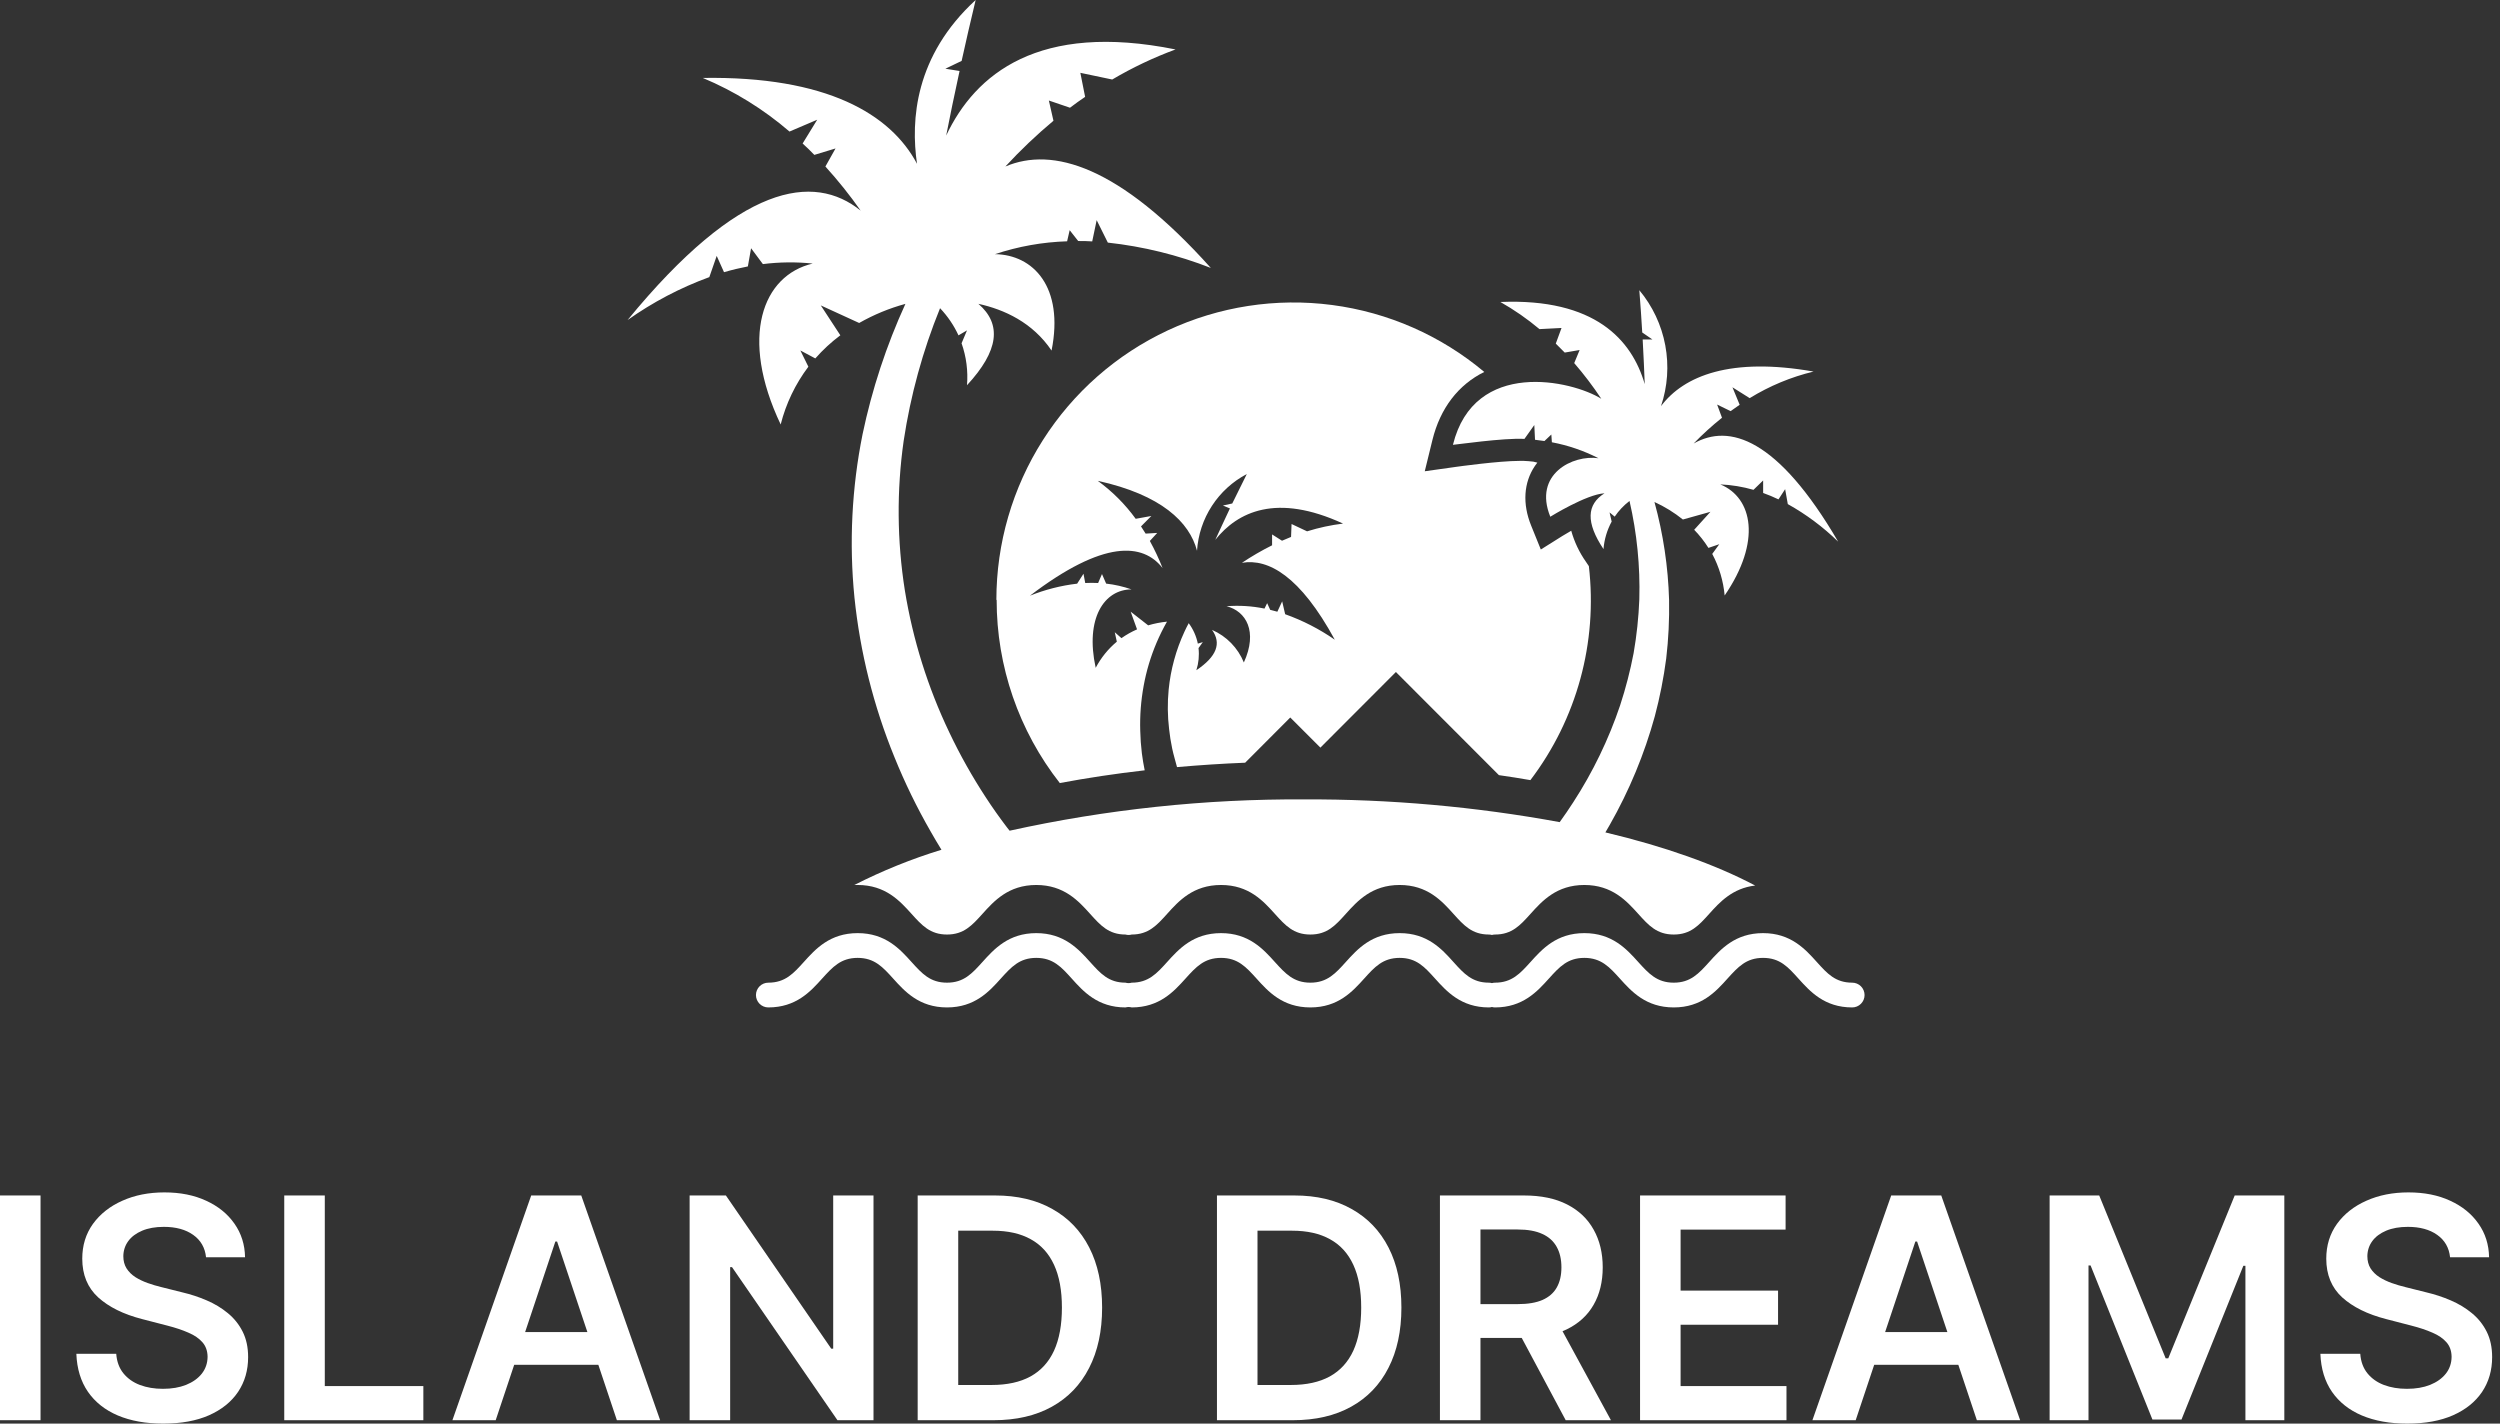 <?xml version="1.0" encoding="UTF-8"?> <svg xmlns="http://www.w3.org/2000/svg" width="144" height="82" viewBox="0 0 144 82" fill="none"><rect x="0" y="0" width="144" height="82" fill="#333333" stroke="none"/><path d="M46.812 15.181C43.914 15.859 42.578 19.417 44.967 24.45C45.272 23.245 45.814 22.115 46.562 21.123L46.1 20.186L46.962 20.645C47.395 20.152 47.878 19.706 48.404 19.313L47.277 17.591L49.488 18.604C50.326 18.127 51.221 17.757 52.152 17.503C51.054 19.905 50.227 22.422 49.685 25.006C49.062 28.101 48.904 31.271 49.216 34.413C49.542 37.572 50.317 40.667 51.518 43.607C52.114 45.081 52.811 46.512 53.603 47.89C53.803 48.246 54.016 48.599 54.228 48.946C52.5 49.476 50.821 50.155 49.21 50.975C49.273 50.975 49.335 50.975 49.401 50.975C51.006 50.975 51.836 51.897 52.504 52.638C53.104 53.304 53.579 53.829 54.547 53.829C55.514 53.829 55.989 53.304 56.589 52.638C57.257 51.897 58.087 50.975 59.689 50.975C61.291 50.975 62.122 51.897 62.79 52.638C63.39 53.304 63.861 53.829 64.829 53.829C64.945 53.863 65.069 53.863 65.185 53.829C66.153 53.829 66.628 53.304 67.227 52.638C67.895 51.897 68.726 50.975 70.331 50.975C71.936 50.975 72.764 51.897 73.432 52.638C74.034 53.304 74.506 53.829 75.477 53.829C76.448 53.829 76.92 53.304 77.519 52.638C78.187 51.897 79.018 50.975 80.62 50.975C82.222 50.975 83.052 51.897 83.718 52.638C84.317 53.304 84.792 53.829 85.76 53.829C85.819 53.83 85.878 53.838 85.934 53.854C85.993 53.838 86.052 53.83 86.112 53.829C87.084 53.829 87.558 53.304 88.158 52.638C88.826 51.897 89.657 50.975 91.258 50.975C92.86 50.975 93.694 51.897 94.362 52.638C94.962 53.304 95.436 53.829 96.408 53.829C97.379 53.829 97.85 53.304 98.45 52.638C99.049 51.972 99.786 51.16 101.098 51.007C98.809 49.797 95.874 48.756 92.47 47.946C92.554 47.799 92.645 47.655 92.726 47.505C93.846 45.537 94.717 43.437 95.318 41.253C95.608 40.16 95.827 39.05 95.974 37.93C96.105 36.81 96.16 35.683 96.139 34.557C96.085 32.649 95.802 30.754 95.296 28.914C95.882 29.182 96.432 29.521 96.935 29.924L98.522 29.48L97.585 30.515C97.894 30.833 98.169 31.183 98.406 31.559L99.031 31.346L98.625 31.906C99.021 32.648 99.264 33.462 99.34 34.3C101.472 31.19 100.957 28.673 99.09 27.901C99.737 27.93 100.378 28.035 101.001 28.214L101.557 27.673V28.395C101.857 28.503 102.152 28.626 102.44 28.764L102.824 28.176L102.977 29.036C104.035 29.626 105.011 30.353 105.878 31.199C102.394 25.238 99.602 24.378 97.554 25.547C98.066 25.018 98.612 24.522 99.187 24.062L98.906 23.302L99.683 23.681C99.855 23.556 100.027 23.434 100.205 23.315L99.789 22.308L100.782 22.933C101.92 22.232 103.161 21.715 104.461 21.402C99.699 20.561 96.995 21.636 95.674 23.393C96.054 22.266 96.139 21.06 95.92 19.891C95.702 18.722 95.187 17.628 94.425 16.716C94.493 17.583 94.55 18.394 94.593 19.151L95.18 19.554H94.618C94.671 20.52 94.709 21.383 94.737 22.127C93.994 19.567 91.861 17.169 86.422 17.394C87.218 17.845 87.972 18.368 88.673 18.957L89.944 18.891L89.613 19.792C89.788 19.96 89.963 20.136 90.128 20.308L90.987 20.161L90.675 20.914C91.238 21.566 91.76 22.253 92.236 22.971C90.546 21.911 84.913 20.636 83.689 25.622C83.796 25.622 86.631 25.212 87.808 25.281L88.376 24.481L88.417 25.331C88.601 25.35 88.785 25.375 88.96 25.403L89.357 25.028L89.388 25.475C90.323 25.651 91.227 25.961 92.073 26.394C90.6 26.182 88.301 27.304 89.297 29.764C89.297 29.764 91.374 28.473 92.42 28.414C91.386 29.061 91.34 30.099 92.361 31.627C92.406 31.072 92.567 30.532 92.832 30.042L92.71 29.514L93.007 29.758C93.241 29.413 93.529 29.108 93.86 28.855C94.288 30.711 94.478 32.614 94.425 34.519C94.385 35.558 94.275 36.593 94.097 37.617C93.902 38.636 93.642 39.642 93.319 40.628C92.657 42.593 91.75 44.468 90.621 46.208C90.372 46.599 90.106 46.98 89.838 47.355C84.981 46.463 80.052 46.025 75.115 46.045C69.412 46.015 63.723 46.62 58.153 47.849L58 47.655C57.575 47.096 57.163 46.517 56.776 45.92C55.994 44.725 55.294 43.478 54.681 42.188C53.443 39.597 52.581 36.844 52.12 34.01C51.668 31.155 51.645 28.249 52.052 25.388C52.447 22.769 53.15 20.206 54.147 17.753C54.584 18.212 54.943 18.741 55.209 19.317L55.699 19.029L55.386 19.773C55.66 20.547 55.766 21.371 55.699 22.189C57.538 20.201 57.713 18.676 56.355 17.5C57.847 17.828 59.477 18.573 60.57 20.192C61.304 16.522 59.505 14.668 57.31 14.64C58.652 14.193 60.052 13.943 61.466 13.899L61.613 13.258L62.103 13.883C62.365 13.883 62.637 13.883 62.912 13.905L63.168 12.68L63.811 13.974C65.844 14.196 67.84 14.687 69.744 15.434C64.451 9.529 60.617 8.438 57.91 9.591C58.775 8.654 59.7 7.774 60.679 6.956L60.414 5.79L61.632 6.205C61.916 5.99 62.206 5.777 62.503 5.58L62.228 4.195L64.064 4.58C65.225 3.894 66.446 3.315 67.711 2.848C59.836 1.257 56.176 4.255 54.5 7.809C54.712 6.731 54.965 5.486 55.271 4.089L54.453 3.958L55.39 3.508C55.629 2.418 55.899 1.248 56.198 0C52.698 3.214 52.451 6.918 52.82 9.435C51.302 6.571 47.611 4.377 40.479 4.489C42.297 5.249 43.983 6.292 45.475 7.578L47.071 6.896L46.231 8.266C46.462 8.474 46.687 8.693 46.906 8.922L48.127 8.55L47.543 9.591C48.272 10.395 48.951 11.244 49.575 12.133C46.865 9.944 42.596 10.57 36.148 18.435C37.601 17.404 39.185 16.573 40.857 15.962L41.282 14.74L41.703 15.678C42.175 15.54 42.64 15.431 43.077 15.346L43.262 14.299L43.942 15.212C44.895 15.092 45.857 15.081 46.812 15.181Z" fill="white"></path><path d="M57.407 34.553C57.403 38.379 58.684 42.095 61.045 45.104C62.606 44.81 64.245 44.563 65.934 44.37C65.872 44.057 65.813 43.726 65.772 43.397C65.719 42.965 65.688 42.53 65.678 42.094C65.652 41.225 65.718 40.357 65.875 39.502C66.029 38.652 66.278 37.822 66.615 37.026C66.793 36.609 66.994 36.202 67.218 35.807C66.851 35.843 66.488 35.915 66.134 36.02L65.126 35.232L65.494 36.251C65.178 36.389 64.877 36.559 64.595 36.757L64.211 36.417L64.329 36.961C63.828 37.378 63.415 37.89 63.112 38.467C62.487 35.604 63.614 33.947 65.179 33.95C64.705 33.784 64.213 33.672 63.714 33.616L63.474 33.065L63.252 33.581C63.005 33.569 62.757 33.569 62.509 33.581L62.409 33.047L62.044 33.619C61.111 33.728 60.196 33.962 59.324 34.313C63.583 31.068 65.841 31.277 66.965 32.721C66.753 32.186 66.508 31.663 66.231 31.159L66.656 30.696L65.988 30.736C65.903 30.596 65.813 30.458 65.722 30.321L66.319 29.72L65.416 29.883C64.807 29.043 64.069 28.305 63.23 27.695C66.893 28.501 68.517 30.074 68.948 31.724C69.008 30.803 69.303 29.913 69.806 29.139C70.308 28.365 71.001 27.733 71.817 27.304C71.513 27.906 71.234 28.472 70.978 29.001L70.44 29.117L70.843 29.286C70.531 29.961 70.237 30.568 70 31.096C71.287 29.48 73.522 28.389 77.36 30.158C76.657 30.244 75.963 30.394 75.287 30.605L74.394 30.183L74.365 30.927C74.191 30.996 74.016 31.068 73.844 31.146L73.272 30.783V31.409C72.673 31.708 72.093 32.045 71.536 32.418C73.06 32.159 74.89 33.181 76.885 36.848C76.001 36.234 75.039 35.74 74.025 35.379L73.853 34.638L73.575 35.235C73.435 35.194 73.297 35.157 73.163 35.126L72.988 34.741L72.835 35.054C72.117 34.907 71.381 34.861 70.65 34.919C71.771 35.201 72.464 36.37 71.646 38.158C71.302 37.317 70.645 36.644 69.813 36.282C70.365 37.051 70.091 37.811 68.91 38.605C69.041 38.193 69.084 37.759 69.035 37.33L69.282 36.986L68.995 37.073C68.908 36.647 68.729 36.244 68.47 35.895C68.383 36.057 68.298 36.223 68.223 36.389C67.736 37.441 67.429 38.567 67.315 39.721C67.242 40.477 67.25 41.239 67.34 41.994C67.38 42.371 67.44 42.745 67.518 43.116C67.593 43.475 67.705 43.832 67.796 44.185C69.079 44.073 70.387 43.985 71.721 43.932L74.319 41.328L76.055 43.063L80.404 38.708L86.337 44.648C86.962 44.735 87.555 44.832 88.151 44.935C90.824 41.417 92.031 36.999 91.518 32.609L91.352 32.362C90.969 31.818 90.681 31.212 90.503 30.571C90.328 30.671 90.159 30.771 90 30.868L88.751 31.652L88.195 30.277C87.686 29.026 87.761 27.798 88.411 26.838C88.454 26.772 88.501 26.71 88.551 26.647L88.32 26.591L88.039 26.563L87.774 26.547H87.54C86.316 26.547 83.917 26.885 83.892 26.888L82.066 27.145L82.506 25.35C82.959 23.503 84.005 22.158 85.494 21.424C82.998 19.329 79.958 17.992 76.729 17.568C73.5 17.144 70.218 17.651 67.267 19.029C64.316 20.408 61.819 22.601 60.07 25.351C58.32 28.101 57.391 31.293 57.391 34.553H57.407Z" fill="white"></path><path d="M106.687 56.602C105.719 56.602 105.248 56.077 104.648 55.411C103.98 54.67 103.152 53.748 101.55 53.748C99.949 53.748 99.118 54.67 98.45 55.411C97.85 56.074 97.376 56.602 96.408 56.602C95.44 56.602 94.962 56.074 94.362 55.411C93.694 54.67 92.864 53.748 91.258 53.748C89.653 53.748 88.826 54.67 88.158 55.411C87.558 56.074 87.084 56.602 86.112 56.602C86.052 56.603 85.993 56.611 85.934 56.627C85.878 56.611 85.819 56.603 85.76 56.602C84.792 56.602 84.317 56.077 83.718 55.411C83.052 54.67 82.222 53.748 80.62 53.748C79.018 53.748 78.187 54.67 77.519 55.411C76.92 56.074 76.445 56.602 75.477 56.602C74.509 56.602 74.034 56.074 73.432 55.411C72.764 54.67 71.933 53.748 70.331 53.748C68.729 53.748 67.895 54.67 67.227 55.411C66.628 56.074 66.153 56.602 65.185 56.602C65.069 56.636 64.945 56.636 64.829 56.602C63.861 56.602 63.39 56.077 62.79 55.411C62.122 54.67 61.291 53.748 59.689 53.748C58.087 53.748 57.257 54.67 56.589 55.411C55.989 56.074 55.518 56.602 54.547 56.602C53.575 56.602 53.104 56.074 52.504 55.411C51.836 54.67 51.006 53.748 49.401 53.748C47.796 53.748 46.968 54.67 46.3 55.411C45.7 56.074 45.226 56.602 44.255 56.602C44.066 56.602 43.885 56.677 43.751 56.811C43.618 56.945 43.543 57.126 43.543 57.315C43.543 57.504 43.618 57.685 43.751 57.819C43.885 57.953 44.066 58.028 44.255 58.028C45.856 58.028 46.69 57.106 47.355 56.365C47.958 55.702 48.433 55.174 49.401 55.174C50.369 55.174 50.846 55.702 51.446 56.365C52.114 57.106 52.945 58.028 54.547 58.028C56.148 58.028 56.982 57.106 57.647 56.365C58.247 55.702 58.721 55.174 59.689 55.174C60.657 55.174 61.132 55.699 61.732 56.365C62.397 57.106 63.227 58.028 64.829 58.028C64.945 57.995 65.069 57.995 65.185 58.028C66.787 58.028 67.618 57.106 68.286 56.365C68.885 55.702 69.36 55.174 70.331 55.174C71.302 55.174 71.774 55.702 72.376 56.365C73.041 57.106 73.875 58.028 75.477 58.028C77.079 58.028 77.909 57.106 78.578 56.365C79.177 55.702 79.652 55.174 80.62 55.174C81.588 55.174 82.059 55.699 82.659 56.365C83.327 57.106 84.158 58.028 85.76 58.028C85.819 58.027 85.878 58.019 85.934 58.003C85.993 58.019 86.052 58.027 86.112 58.028C87.718 58.028 88.548 57.106 89.216 56.365C89.816 55.702 90.29 55.174 91.258 55.174C92.227 55.174 92.704 55.702 93.304 56.365C93.972 57.106 94.803 58.028 96.408 58.028C98.013 58.028 98.84 57.106 99.505 56.365C100.108 55.702 100.579 55.174 101.55 55.174C102.522 55.174 102.99 55.699 103.589 56.365C104.258 57.106 105.085 58.028 106.687 58.028C106.876 58.028 107.057 57.953 107.19 57.819C107.324 57.685 107.399 57.504 107.399 57.315C107.399 57.126 107.324 56.945 107.19 56.811C107.057 56.677 106.876 56.602 106.687 56.602Z" fill="white"></path><path d="M2.335 68.859V81.804H0V68.859H2.335Z" fill="white"></path><path d="M11.868 72.418C11.81 71.866 11.562 71.436 11.126 71.128C10.694 70.821 10.131 70.667 9.439 70.667C8.952 70.667 8.535 70.741 8.187 70.888C7.838 71.036 7.572 71.236 7.387 71.489C7.203 71.741 7.108 72.03 7.104 72.355C7.104 72.624 7.165 72.858 7.287 73.056C7.413 73.254 7.582 73.423 7.796 73.562C8.01 73.697 8.248 73.81 8.508 73.903C8.768 73.996 9.03 74.074 9.294 74.137L10.503 74.44C10.989 74.554 11.457 74.708 11.906 74.902C12.36 75.096 12.764 75.34 13.121 75.635C13.482 75.93 13.767 76.286 13.977 76.703C14.187 77.12 14.292 77.609 14.292 78.17C14.292 78.928 14.099 79.596 13.713 80.173C13.327 80.746 12.769 81.195 12.039 81.52C11.313 81.84 10.434 82 9.401 82C8.399 82 7.528 81.844 6.789 81.532C6.055 81.22 5.48 80.765 5.065 80.167C4.654 79.569 4.431 78.84 4.398 77.98H6.695C6.729 78.431 6.867 78.806 7.11 79.105C7.354 79.404 7.671 79.628 8.061 79.775C8.455 79.923 8.896 79.996 9.382 79.996C9.89 79.996 10.335 79.921 10.717 79.769C11.103 79.613 11.405 79.398 11.623 79.124C11.841 78.846 11.953 78.522 11.957 78.151C11.953 77.814 11.854 77.535 11.661 77.316C11.468 77.093 11.197 76.908 10.849 76.76C10.505 76.608 10.102 76.474 9.641 76.356L8.174 75.976C7.113 75.702 6.273 75.287 5.657 74.731C5.044 74.171 4.738 73.427 4.738 72.5C4.738 71.737 4.943 71.069 5.354 70.496C5.77 69.923 6.334 69.478 7.047 69.162C7.761 68.842 8.568 68.682 9.471 68.682C10.385 68.682 11.187 68.842 11.875 69.162C12.567 69.478 13.111 69.919 13.505 70.484C13.899 71.044 14.103 71.689 14.115 72.418H11.868Z" fill="white"></path><path d="M16.373 81.804V68.859H18.708V79.838H24.385V81.804H16.373Z" fill="white"></path><path d="M28.552 81.804H26.059L30.597 68.859H33.48L38.024 81.804H35.532L32.089 71.514H31.988L28.552 81.804ZM28.634 76.728H35.431V78.612H28.634V76.728Z" fill="white"></path><path d="M50.314 68.859V81.804H48.237L42.164 72.987H42.057V81.804H39.722V68.859H41.811L47.879 77.683H47.992V68.859H50.314Z" fill="white"></path><path d="M57.226 81.804H52.858V68.859H57.315C58.594 68.859 59.694 69.118 60.612 69.637C61.536 70.151 62.245 70.89 62.74 71.855C63.235 72.82 63.482 73.975 63.482 75.319C63.482 76.667 63.233 77.826 62.733 78.795C62.238 79.764 61.523 80.508 60.587 81.027C59.656 81.545 58.535 81.804 57.226 81.804ZM55.194 79.775H57.113C58.011 79.775 58.76 79.611 59.36 79.282C59.96 78.949 60.411 78.454 60.713 77.797C61.015 77.135 61.166 76.309 61.166 75.319C61.166 74.329 61.015 73.507 60.713 72.854C60.411 72.197 59.964 71.706 59.373 71.381C58.785 71.052 58.055 70.888 57.182 70.888H55.194V79.775Z" fill="white"></path><path d="M74.465 81.804H70.097V68.859H74.553C75.833 68.859 76.932 69.118 77.851 69.637C78.774 70.151 79.483 70.89 79.978 71.855C80.474 72.82 80.721 73.975 80.721 75.319C80.721 76.667 80.472 77.826 79.972 78.795C79.477 79.764 78.762 80.508 77.826 81.027C76.894 81.545 75.774 81.804 74.465 81.804ZM72.432 79.775H74.352C75.25 79.775 75.999 79.611 76.599 79.282C77.199 78.949 77.65 78.454 77.952 77.797C78.254 77.135 78.405 76.309 78.405 75.319C78.405 74.329 78.254 73.507 77.952 72.854C77.65 72.197 77.203 71.706 76.611 71.381C76.024 71.052 75.294 70.888 74.421 70.888H72.432V79.775Z" fill="white"></path><path d="M82.94 81.804V68.859H87.773C88.764 68.859 89.594 69.032 90.266 69.377C90.941 69.723 91.451 70.207 91.795 70.831C92.143 71.451 92.317 72.173 92.317 72.999C92.317 73.829 92.141 74.55 91.789 75.161C91.441 75.768 90.927 76.238 90.247 76.57C89.567 76.899 88.732 77.064 87.742 77.064H84.299V75.117H87.427C88.006 75.117 88.48 75.037 88.85 74.876C89.219 74.712 89.492 74.474 89.668 74.162C89.848 73.846 89.938 73.459 89.938 72.999C89.938 72.54 89.848 72.148 89.668 71.824C89.487 71.495 89.213 71.246 88.843 71.078C88.474 70.905 87.998 70.819 87.415 70.819H85.275V81.804H82.94ZM89.599 75.938L92.79 81.804H90.184L87.05 75.938H89.599Z" fill="white"></path><path d="M94.467 81.804V68.859H102.85V70.825H96.802V74.339H102.416V76.305H96.802V79.838H102.901V81.804H94.467Z" fill="white"></path><path d="M106.888 81.804H104.395L108.933 68.859H111.816L116.36 81.804H113.867L110.425 71.514H110.324L106.888 81.804ZM106.969 76.728H113.767V78.612H106.969V76.728Z" fill="white"></path><path d="M118.058 68.859H120.915L124.742 78.239H124.893L128.719 68.859H131.577V81.804H129.336V72.911H129.216L125.654 81.766H123.98L120.418 72.892H120.298V81.804H118.058V68.859Z" fill="white"></path><path d="M141.124 72.418C141.066 71.866 140.818 71.436 140.382 71.128C139.95 70.821 139.387 70.667 138.695 70.667C138.208 70.667 137.791 70.741 137.442 70.888C137.094 71.036 136.828 71.236 136.643 71.489C136.459 71.741 136.364 72.03 136.36 72.355C136.36 72.624 136.421 72.858 136.542 73.056C136.668 73.254 136.838 73.423 137.052 73.562C137.266 73.697 137.503 73.81 137.763 73.903C138.024 73.996 138.286 74.074 138.55 74.137L139.759 74.44C140.245 74.554 140.713 74.708 141.162 74.902C141.615 75.096 142.02 75.34 142.377 75.635C142.738 75.93 143.023 76.286 143.233 76.703C143.443 77.12 143.547 77.609 143.547 78.17C143.547 78.928 143.354 79.596 142.968 80.173C142.582 80.746 142.024 81.195 141.294 81.52C140.568 81.84 139.689 82 138.657 82C137.654 82 136.784 81.844 136.045 81.532C135.311 81.22 134.736 80.765 134.321 80.167C133.91 79.569 133.687 78.84 133.654 77.98H135.951C135.984 78.431 136.123 78.806 136.366 79.105C136.61 79.404 136.926 79.628 137.317 79.775C137.711 79.923 138.152 79.996 138.638 79.996C139.146 79.996 139.591 79.921 139.973 79.769C140.359 79.613 140.661 79.398 140.879 79.124C141.097 78.846 141.208 78.522 141.212 78.151C141.208 77.814 141.11 77.535 140.917 77.316C140.724 77.093 140.453 76.908 140.105 76.76C139.761 76.608 139.358 76.474 138.896 76.356L137.43 75.976C136.368 75.702 135.529 75.287 134.912 74.731C134.3 74.171 133.993 73.427 133.993 72.5C133.993 71.737 134.199 71.069 134.61 70.496C135.026 69.923 135.59 69.478 136.303 69.162C137.017 68.842 137.824 68.682 138.726 68.682C139.641 68.682 140.443 68.842 141.131 69.162C141.823 69.478 142.366 69.919 142.761 70.484C143.155 71.044 143.359 71.689 143.371 72.418H141.124Z" fill="white"></path></svg> 